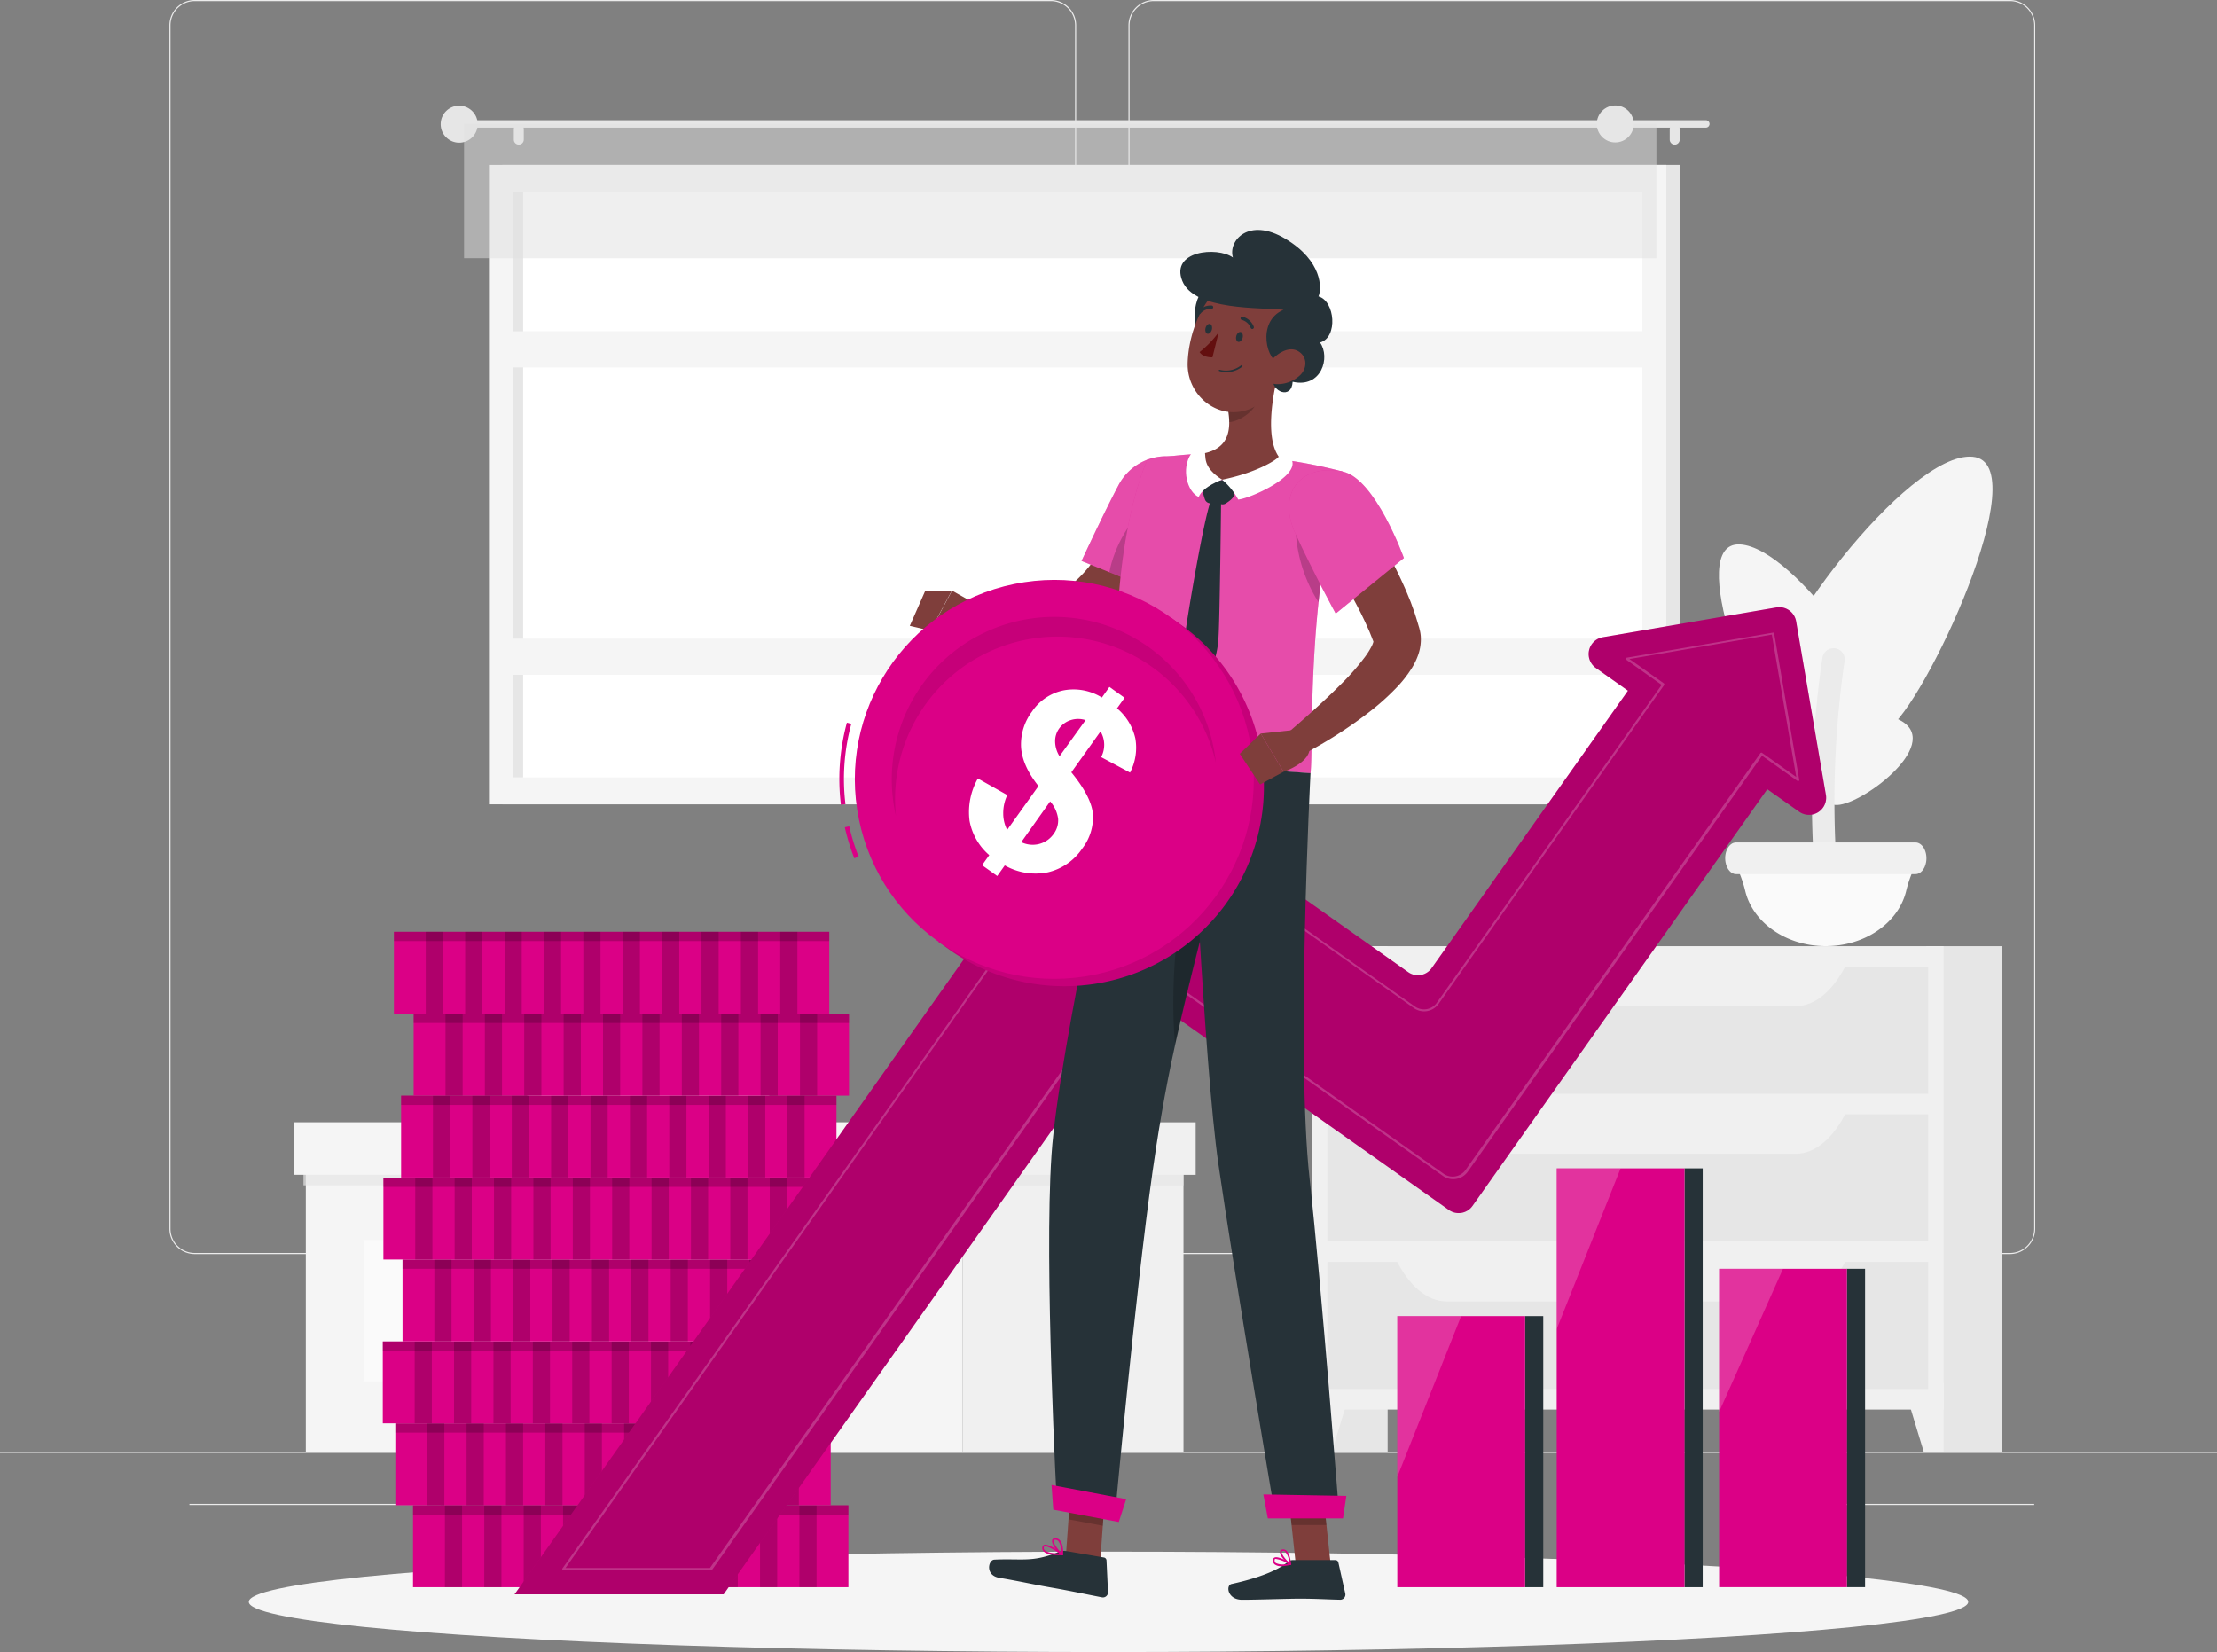 <svg xmlns="http://www.w3.org/2000/svg" viewBox="0 0 500 372.61"><rect x="0" y="0" width="500" height="372.61" fill="#808080" stroke="none"/><defs><style>.cls-1{isolation:isolate;}.cls-2{fill:#ebebeb;}.cls-3,.cls-9{fill:#e6e6e6;}.cls-4{fill:#f5f5f5;}.cls-12,.cls-5{fill:#fff;}.cls-6{fill:#e0e0e0;opacity:0.5;}.cls-7{fill:#f0f0f0;}.cls-8{fill:#fafafa;}.cls-9{mix-blend-mode:multiply;opacity:0.7;}.cls-10{fill:#db0086;}.cls-11,.cls-12{opacity:0.2;}.cls-13{fill:#263238;}.cls-14{fill:#7f3e3b;}.cls-15{opacity:0.3;}.cls-16{fill:#630f0f;}.cls-17{opacity:0.1;}</style></defs><g class="cls-1"><g id="Layer_2" data-name="Layer 2"><g id="Background_Complete" data-name="Background Complete"><rect class="cls-2" y="327.45" width="500" height="0.25"></rect><rect class="cls-2" x="322.53" y="346.26" width="8.69" height="0.25"></rect><rect class="cls-2" x="150.04" y="333.83" width="23.18" height="0.25"></rect><rect class="cls-2" x="402.1" y="339.19" width="56.67" height="0.25"></rect><rect class="cls-2" x="42.72" y="339.19" width="56.67" height="0.25"></rect><path class="cls-2" d="M237,282.85H43.91a5.71,5.71,0,0,1-5.7-5.71V5.71A5.71,5.71,0,0,1,43.91,0H237a5.71,5.71,0,0,1,5.71,5.71V277.14A5.71,5.71,0,0,1,237,282.85ZM43.91.25a5.46,5.46,0,0,0-5.45,5.46V277.14a5.46,5.46,0,0,0,5.45,5.46H237a5.47,5.47,0,0,0,5.46-5.46V5.71A5.47,5.47,0,0,0,237,.25Z"></path><path class="cls-2" d="M453.31,282.85H260.21a5.72,5.72,0,0,1-5.71-5.71V5.71A5.72,5.72,0,0,1,260.21,0h193.1A5.71,5.71,0,0,1,459,5.71V277.14A5.71,5.71,0,0,1,453.31,282.85ZM260.21.25a5.47,5.47,0,0,0-5.46,5.46V277.14a5.47,5.47,0,0,0,5.46,5.46h193.1a5.47,5.47,0,0,0,5.46-5.46V5.71A5.47,5.47,0,0,0,453.31.25Z"></path><rect class="cls-3" x="113.3" y="37.19" width="265.52" height="144.23" transform="translate(492.12 218.6) rotate(180)"></rect><rect class="cls-4" x="110.29" y="37.19" width="265.52" height="144.23" transform="translate(486.09 218.6) rotate(180)"></rect><rect class="cls-5" x="177.01" y="-18.05" width="132.07" height="254.69" transform="translate(352.35 -133.75) rotate(90)"></rect><rect class="cls-3" x="50.81" y="108.16" width="132.07" height="2.28" transform="translate(226.14 -7.54) rotate(90)"></rect><rect class="cls-4" x="112.53" y="144.04" width="261.04" height="8.16" transform="translate(486.09 296.24) rotate(180)"></rect><rect class="cls-4" x="112.53" y="74.71" width="261.04" height="8.16" transform="translate(486.09 157.58) rotate(180)"></rect><path class="cls-3" d="M104.39,27.12H384.72a.83.83,0,0,1,.83.83h0a.84.84,0,0,1-.83.84H104.39a.85.85,0,0,1-.84-.84h0A.84.84,0,0,1,104.39,27.12Z"></path><path class="cls-3" d="M99.39,28a4.17,4.17,0,1,0,4.16-4.16A4.16,4.16,0,0,0,99.39,28Z"></path><path class="cls-3" d="M377.7,32.62h0a1.13,1.13,0,0,0,1.12-1.12V29.08A1.13,1.13,0,0,0,377.7,28h0a1.14,1.14,0,0,0-1.13,1.13V31.5A1.13,1.13,0,0,0,377.7,32.62Z"></path><path class="cls-3" d="M117,32.62h0a1.13,1.13,0,0,0,1.13-1.12V29.08A1.14,1.14,0,0,0,117,28h0a1.13,1.13,0,0,0-1.12,1.13V31.5A1.13,1.13,0,0,0,117,32.62Z"></path><rect class="cls-6" x="104.65" y="27.95" width="268.91" height="30.28" transform="translate(478.22 86.19) rotate(180)"></rect><circle class="cls-3" cx="364.29" cy="27.95" r="4.17"></circle><rect class="cls-3" x="295.89" y="213.4" width="17.06" height="114.04" transform="translate(608.84 540.85) rotate(180)"></rect><polygon class="cls-7" points="300.38 327.45 295.89 327.45 295.89 311.92 305.08 311.92 300.38 327.45"></polygon><rect class="cls-3" x="434.43" y="213.4" width="17.06" height="114.04" transform="translate(885.92 540.85) rotate(180)"></rect><rect class="cls-7" x="295.89" y="213.4" width="142.45" height="104.51" transform="translate(734.23 531.32) rotate(180)"></rect><rect class="cls-3" x="299.37" y="218.03" width="135.49" height="28.66" transform="translate(734.23 464.73) rotate(180)"></rect><path class="cls-7" d="M326.25,226.94H405c4.37,0,8.56-3.54,11.57-9.78H314.68C317.69,223.4,321.87,226.94,326.25,226.94Z"></path><polygon class="cls-7" points="433.86 327.45 438.34 327.45 438.34 311.92 429.15 311.92 433.86 327.45"></polygon><rect class="cls-3" x="299.37" y="251.33" width="135.49" height="28.66" transform="translate(734.23 531.32) rotate(180)"></rect><path class="cls-7" d="M326.25,260.23H405c4.37,0,8.56-3.53,11.57-9.77H314.68C317.69,256.7,321.87,260.23,326.25,260.23Z"></path><rect class="cls-3" x="299.37" y="284.62" width="135.49" height="28.66" transform="translate(734.23 597.9) rotate(180)"></rect><path class="cls-7" d="M326.25,293.53H405c4.37,0,8.56-3.54,11.57-9.78H314.68C317.69,290,321.87,293.53,326.25,293.53Z"></path><path class="cls-4" d="M399.22,156.22c-2.7-9.08,30.93-54.56,45.69-53.2s-11.19,56.53-19.16,61.41C416.76,169.93,402.16,166.12,399.22,156.22Z"></path><path class="cls-4" d="M397.29,169.34c-1.3-4.64,22.21-12.19,31.55-6.72s-9.73,19.56-15,18.92C407.83,180.82,398.71,174.39,397.29,169.34Z"></path><path class="cls-4" d="M425.85,165.17c3.25-6.09-20.69-41.73-33.45-42.38s3.63,41,9.92,45.26C409.43,172.9,422.3,171.81,425.85,165.17Z"></path><path class="cls-2" d="M413.58,146.21h-.05a2.51,2.51,0,0,0-2.52,2.12,221.09,221.09,0,0,0-1,56.77,2.51,2.51,0,0,0,2.44,2.21h.05a2.5,2.5,0,0,0,2.51-2.77,220.61,220.61,0,0,1,1-55.48A2.49,2.49,0,0,0,413.58,146.21Z"></path><path class="cls-8" d="M411.75,213.4h0c8.84,0,16.29-5.21,18.1-12.25a28.57,28.57,0,0,1,1.89-5.47l.14-.29H391.62l.14.29a28.57,28.57,0,0,1,1.89,5.47C395.46,208.19,402.92,213.4,411.75,213.4Z"></path><path class="cls-7" d="M391.54,197.16H432c1.13,0,2.11-1.11,2.39-2.69h0c.4-2.26-.78-4.46-2.39-4.46H391.54c-1.61,0-2.79,2.2-2.38,4.46h0C389.44,196.05,390.42,197.16,391.54,197.16Z"></path><rect class="cls-7" x="217.1" y="255.6" width="49.81" height="71.84"></rect><rect class="cls-4" x="68.96" y="255.6" width="148.14" height="71.84" transform="translate(286.07 583.05) rotate(180)"></rect><rect class="cls-8" x="81.98" y="279.65" width="31.32" height="31.89" transform="translate(195.28 591.2) rotate(180)"></rect><rect class="cls-8" x="124.5" y="279.65" width="31.32" height="31.89" transform="translate(280.32 591.2) rotate(180)"></rect><rect class="cls-9" x="68.44" y="263.25" width="198.47" height="4.09"></rect><rect class="cls-7" x="217.1" y="253.13" width="52.56" height="11.85"></rect><rect class="cls-4" x="66.21" y="253.13" width="150.89" height="11.85" transform="translate(283.32 518.1) rotate(180)"></rect><path class="cls-7" d="M108.9,233s.95,20.17,37.3,20.17S183.5,233,183.5,233Z"></path><path class="cls-7" d="M108.9,219.6s.95,20.17,37.3,20.17,37.3-20.17,37.3-20.17Z"></path></g><g id="Shadow"><ellipse id="_Path_" data-name="&lt;Path&gt;" class="cls-4" cx="250" cy="361.29" rx="193.89" ry="11.32"></ellipse></g><g id="Coins"><rect class="cls-10" x="93.15" y="339.51" width="98.19" height="18.48"></rect><rect class="cls-11" x="93.15" y="339.51" width="98.19" height="2.1"></rect><rect class="cls-11" x="100.34" y="339.51" width="3.87" height="18.48"></rect><rect class="cls-11" x="109.22" y="339.51" width="3.87" height="18.48"></rect><rect class="cls-11" x="118.11" y="339.51" width="3.87" height="18.48"></rect><rect class="cls-11" x="126.99" y="339.51" width="3.87" height="18.48"></rect><rect class="cls-11" x="135.87" y="339.51" width="3.87" height="18.48"></rect><rect class="cls-11" x="144.76" y="339.51" width="3.87" height="18.48"></rect><rect class="cls-11" x="153.64" y="339.51" width="3.87" height="18.48"></rect><rect class="cls-11" x="162.52" y="339.51" width="3.87" height="18.48"></rect><rect class="cls-11" x="171.41" y="339.51" width="3.87" height="18.48"></rect><rect class="cls-11" x="180.29" y="339.51" width="3.87" height="18.48"></rect><rect class="cls-10" x="89.16" y="321.03" width="98.19" height="18.48"></rect><rect class="cls-11" x="89.16" y="321.03" width="98.19" height="2.1"></rect><rect class="cls-11" x="96.34" y="321.03" width="3.87" height="18.48"></rect><rect class="cls-11" x="105.23" y="321.03" width="3.87" height="18.48"></rect><rect class="cls-11" x="114.11" y="321.03" width="3.87" height="18.48"></rect><rect class="cls-11" x="122.99" y="321.03" width="3.87" height="18.48"></rect><rect class="cls-11" x="131.88" y="321.03" width="3.87" height="18.48"></rect><rect class="cls-11" x="140.76" y="321.03" width="3.87" height="18.48"></rect><rect class="cls-11" x="149.64" y="321.03" width="3.87" height="18.48"></rect><rect class="cls-11" x="158.53" y="321.03" width="3.87" height="18.48"></rect><rect class="cls-11" x="167.41" y="321.03" width="3.87" height="18.48"></rect><rect class="cls-11" x="176.29" y="321.03" width="3.87" height="18.48"></rect><rect class="cls-10" x="86.33" y="302.55" width="98.19" height="18.48"></rect><rect class="cls-11" x="86.33" y="302.55" width="98.19" height="2.1"></rect><rect class="cls-11" x="93.52" y="302.55" width="3.87" height="18.48"></rect><rect class="cls-11" x="102.4" y="302.55" width="3.87" height="18.48"></rect><rect class="cls-11" x="111.29" y="302.55" width="3.87" height="18.48"></rect><rect class="cls-11" x="120.17" y="302.55" width="3.87" height="18.48"></rect><rect class="cls-11" x="129.05" y="302.55" width="3.87" height="18.48"></rect><rect class="cls-11" x="137.94" y="302.55" width="3.87" height="18.48"></rect><rect class="cls-11" x="146.82" y="302.55" width="3.87" height="18.48"></rect><rect class="cls-11" x="155.7" y="302.55" width="3.87" height="18.48"></rect><rect class="cls-11" x="164.59" y="302.55" width="3.87" height="18.48"></rect><rect class="cls-11" x="173.47" y="302.55" width="3.87" height="18.48"></rect><rect class="cls-10" x="90.78" y="284.07" width="98.19" height="18.48"></rect><rect class="cls-11" x="90.78" y="284.07" width="98.19" height="2.1"></rect><rect class="cls-11" x="97.96" y="284.07" width="3.87" height="18.48"></rect><rect class="cls-11" x="106.85" y="284.07" width="3.87" height="18.48"></rect><rect class="cls-11" x="115.73" y="284.07" width="3.87" height="18.48"></rect><rect class="cls-11" x="124.61" y="284.07" width="3.87" height="18.48"></rect><rect class="cls-11" x="133.5" y="284.07" width="3.87" height="18.48"></rect><rect class="cls-11" x="142.38" y="284.07" width="3.87" height="18.48"></rect><rect class="cls-11" x="151.26" y="284.07" width="3.87" height="18.48"></rect><rect class="cls-11" x="160.15" y="284.07" width="3.87" height="18.48"></rect><rect class="cls-11" x="169.03" y="284.07" width="3.87" height="18.48"></rect><rect class="cls-11" x="177.91" y="284.07" width="3.87" height="18.48"></rect><rect class="cls-10" x="86.46" y="265.59" width="98.19" height="18.48" transform="translate(271.12 549.67) rotate(180)"></rect><rect class="cls-11" x="86.46" y="265.59" width="98.19" height="2.1" transform="translate(271.12 533.29) rotate(180)"></rect><rect class="cls-11" x="173.6" y="265.59" width="3.87" height="18.48" transform="translate(351.07 549.67) rotate(180)"></rect><rect class="cls-11" x="164.72" y="265.59" width="3.87" height="18.48" transform="translate(333.3 549.67) rotate(180)"></rect><rect class="cls-11" x="155.83" y="265.59" width="3.87" height="18.48" transform="translate(315.53 549.67) rotate(180)"></rect><rect class="cls-11" x="146.95" y="265.59" width="3.87" height="18.48" transform="translate(297.77 549.67) rotate(180)"></rect><rect class="cls-11" x="138.07" y="265.59" width="3.87" height="18.48" transform="translate(280 549.67) rotate(180)"></rect><rect class="cls-11" x="129.18" y="265.59" width="3.87" height="18.48" transform="translate(262.23 549.67) rotate(180)"></rect><rect class="cls-11" x="120.3" y="265.59" width="3.87" height="18.48" transform="translate(244.47 549.67) rotate(180)"></rect><rect class="cls-11" x="111.42" y="265.59" width="3.87" height="18.48" transform="translate(226.7 549.67) rotate(180)"></rect><rect class="cls-11" x="102.53" y="265.59" width="3.87" height="18.48" transform="translate(208.93 549.67) rotate(180)"></rect><rect class="cls-11" x="93.65" y="265.59" width="3.87" height="18.48" transform="translate(191.17 549.67) rotate(180)"></rect><rect class="cls-10" x="90.46" y="247.12" width="98.19" height="18.48" transform="translate(279.11 512.71) rotate(180)"></rect><rect class="cls-11" x="90.46" y="247.12" width="98.19" height="2.1" transform="translate(279.11 496.33) rotate(180)"></rect><rect class="cls-11" x="177.6" y="247.12" width="3.87" height="18.48" transform="translate(359.06 512.71) rotate(180)"></rect><rect class="cls-11" x="168.71" y="247.12" width="3.87" height="18.48" transform="translate(341.3 512.71) rotate(180)"></rect><rect class="cls-11" x="159.83" y="247.12" width="3.87" height="18.48" transform="translate(323.53 512.71) rotate(180)"></rect><rect class="cls-11" x="150.95" y="247.12" width="3.87" height="18.48" transform="translate(305.76 512.71) rotate(180)"></rect><rect class="cls-11" x="142.06" y="247.12" width="3.87" height="18.48" transform="translate(288 512.71) rotate(180)"></rect><rect class="cls-11" x="133.18" y="247.12" width="3.87" height="18.48" transform="translate(270.23 512.71) rotate(180)"></rect><rect class="cls-11" x="124.3" y="247.12" width="3.87" height="18.48" transform="translate(252.46 512.71) rotate(180)"></rect><rect class="cls-11" x="115.41" y="247.12" width="3.87" height="18.48" transform="translate(234.7 512.71) rotate(180)"></rect><rect class="cls-11" x="106.53" y="247.12" width="3.87" height="18.48" transform="translate(216.93 512.71) rotate(180)"></rect><rect class="cls-11" x="97.65" y="247.12" width="3.87" height="18.48" transform="translate(199.16 512.71) rotate(180)"></rect><rect class="cls-10" x="93.28" y="228.64" width="98.19" height="18.48" transform="translate(284.76 475.75) rotate(180)"></rect><rect class="cls-11" x="93.28" y="228.64" width="98.19" height="2.1" transform="translate(284.76 459.37) rotate(180)"></rect><rect class="cls-11" x="180.42" y="228.64" width="3.87" height="18.48" transform="translate(364.71 475.75) rotate(180)"></rect><rect class="cls-11" x="171.54" y="228.64" width="3.87" height="18.48" transform="translate(346.94 475.75) rotate(180)"></rect><rect class="cls-11" x="162.65" y="228.64" width="3.87" height="18.48" transform="translate(329.17 475.75) rotate(180)"></rect><rect class="cls-11" x="153.77" y="228.64" width="3.87" height="18.48" transform="translate(311.41 475.75) rotate(180)"></rect><rect class="cls-11" x="144.89" y="228.64" width="3.87" height="18.48" transform="translate(293.64 475.75) rotate(180)"></rect><rect class="cls-11" x="136" y="228.64" width="3.87" height="18.48" transform="translate(275.87 475.75) rotate(180)"></rect><rect class="cls-11" x="127.12" y="228.64" width="3.87" height="18.48" transform="translate(258.11 475.75) rotate(180)"></rect><rect class="cls-11" x="118.24" y="228.64" width="3.87" height="18.48" transform="translate(240.34 475.75) rotate(180)"></rect><rect class="cls-11" x="109.35" y="228.64" width="3.87" height="18.48" transform="translate(222.57 475.75) rotate(180)"></rect><rect class="cls-11" x="100.47" y="228.64" width="3.87" height="18.48" transform="translate(204.81 475.75) rotate(180)"></rect><rect class="cls-10" x="88.84" y="210.16" width="98.19" height="18.48" transform="translate(275.87 438.8) rotate(180)"></rect><rect class="cls-11" x="88.84" y="210.16" width="98.19" height="2.1" transform="translate(275.87 422.42) rotate(180)"></rect><rect class="cls-11" x="175.98" y="210.16" width="3.87" height="18.48" transform="translate(355.82 438.8) rotate(180)"></rect><rect class="cls-11" x="167.09" y="210.16" width="3.87" height="18.48" transform="translate(338.06 438.8) rotate(180)"></rect><rect class="cls-11" x="158.21" y="210.16" width="3.87" height="18.48" transform="translate(320.29 438.8) rotate(180)"></rect><rect class="cls-11" x="149.33" y="210.16" width="3.87" height="18.48" transform="translate(302.52 438.8) rotate(180)"></rect><rect class="cls-11" x="140.44" y="210.16" width="3.87" height="18.48" transform="translate(284.76 438.8) rotate(180)"></rect><rect class="cls-11" x="131.56" y="210.16" width="3.87" height="18.48" transform="translate(266.99 438.8) rotate(180)"></rect><rect class="cls-11" x="122.68" y="210.16" width="3.87" height="18.48" transform="translate(249.22 438.8) rotate(180)"></rect><rect class="cls-11" x="113.79" y="210.16" width="3.87" height="18.48" transform="translate(231.46 438.8) rotate(180)"></rect><rect class="cls-11" x="104.91" y="210.16" width="3.87" height="18.48" transform="translate(213.69 438.8) rotate(180)"></rect><rect class="cls-11" x="96.03" y="210.16" width="3.87" height="18.48" transform="translate(195.92 438.8) rotate(180)"></rect></g><g id="Growth"><path class="cls-10" d="M400.66,137l-39.16,6.72a3.85,3.85,0,0,0-1.57,6.95l7.22,5.11-44.27,62.57a3.79,3.79,0,0,1-5.29.91l-65.07-46a3.81,3.81,0,0,0-5.3.91L116.05,359.6h47.14l93.23-131.78a3.8,3.8,0,0,1,5.29-.91l65.07,46a3.81,3.81,0,0,0,5.3-.91l66.49-94,7.23,5.1a3.86,3.86,0,0,0,6-3.8l-6.72-39.16A3.85,3.85,0,0,0,400.66,137Z"></path><path class="cls-11" d="M400.66,137l-39.16,6.72a3.85,3.85,0,0,0-1.57,6.95l7.22,5.11-44.27,62.57a3.79,3.79,0,0,1-5.29.91l-65.07-46a3.81,3.81,0,0,0-5.3.91L116.05,359.6h47.14l93.23-131.78a3.8,3.8,0,0,1,5.29-.91l65.07,46a3.81,3.81,0,0,0,5.3-.91l66.49-94,7.23,5.1a3.86,3.86,0,0,0,6-3.8l-6.72-39.16A3.85,3.85,0,0,0,400.66,137Z"></path><path class="cls-12" d="M160.24,354.15H127.06a.25.25,0,0,1-.22-.13.25.25,0,0,1,0-.26L248.38,182a4.06,4.06,0,0,1,5.65-1l65.06,46a3.58,3.58,0,0,0,2.65.61,3.52,3.52,0,0,0,2.3-1.45l50.71-71.69-8-5.68a.23.23,0,0,1-.1-.26.23.23,0,0,1,.2-.19l33-5.65a.24.24,0,0,1,.28.2l5.65,33a.24.24,0,0,1-.11.25.26.26,0,0,1-.28,0l-8-5.69-66.35,93.8a4,4,0,0,1-2.62,1.65,4,4,0,0,1-3-.68l-65.07-46a3.55,3.55,0,0,0-4.95.85l-94.81,134A.28.28,0,0,1,160.24,354.15Zm-32.7-.5h32.57l94.74-133.92a4.06,4.06,0,0,1,5.65-1l65.07,46a3.52,3.52,0,0,0,2.65.6,3.56,3.56,0,0,0,2.3-1.45l66.49-94a.23.23,0,0,1,.16-.11.27.27,0,0,1,.19,0l7.75,5.48-5.51-32.12-32.11,5.51,7.75,5.48a.27.27,0,0,1,.1.16.26.26,0,0,1,0,.19l-50.85,71.88a4,4,0,0,1-5.65,1l-65.06-46a3.55,3.55,0,0,0-5,.85Z"></path></g><g id="Chart"><rect class="cls-13" x="343.94" y="296.84" width="4.11" height="61.15"></rect><rect class="cls-13" x="379.9" y="263.52" width="4.11" height="94.47"></rect><rect class="cls-13" x="416.52" y="286.17" width="4.11" height="71.81"></rect><rect class="cls-10" x="315.13" y="296.84" width="28.82" height="61.15"></rect><polygon class="cls-12" points="315.13 296.84 315.13 333.1 329.53 296.84 315.13 296.84"></polygon><rect class="cls-10" x="351.08" y="263.52" width="28.82" height="94.47"></rect><polygon class="cls-12" points="351.08 263.52 351.08 299.77 365.49 263.52 351.08 263.52"></polygon><rect class="cls-10" x="387.71" y="286.17" width="28.82" height="71.81"></rect><polygon class="cls-12" points="387.71 286.17 387.71 318.44 402.12 286.17 387.71 286.17"></polygon></g><g id="Character"><polygon class="cls-14" points="248.08 352.99 240.35 351.53 241.66 333.25 249.39 334.7 248.08 352.99"></polygon><polygon class="cls-14" points="300.1 352.78 292.23 352.78 290.28 334.57 298.14 334.57 300.1 352.78"></polygon><path class="cls-13" d="M291.59,351.87h9.58a.68.68,0,0,1,.67.54l1.56,7a1.16,1.16,0,0,1-1.15,1.4c-3.09-.06-5.34-.24-9.22-.24-2.39,0-9.6.25-12.9.25s-3.73-3.26-2.38-3.56c6.06-1.32,10.62-3.15,12.56-4.9A1.94,1.94,0,0,1,291.59,351.87Z"></path><path class="cls-13" d="M240.51,349.84l8.47,1.45a.71.71,0,0,1,.57.65l.34,7.15a1.15,1.15,0,0,1-1.35,1.19c-3-.58-7.43-1.52-11.26-2.18-4.49-.78-6.68-1.34-11.94-2.24-3.18-.55-2.49-4-1.1-4.09,6.29-.29,8.51.67,14.3-1.65A3.54,3.54,0,0,1,240.51,349.84Z"></path><path class="cls-14" d="M267.44,112.14c-.27.79-.48,1.38-.73,2s-.5,1.28-.76,1.91c-.52,1.26-1.07,2.51-1.65,3.74a70.34,70.34,0,0,1-3.89,7.25,47.7,47.7,0,0,1-11.27,13.09,30.13,30.13,0,0,1-4,2.54c-.36.19-.73.37-1.11.53s-.72.33-1.17.51a16.11,16.11,0,0,1-2.73.74,28,28,0,0,1-4.57.39,40.91,40.91,0,0,1-4.18-.14,79.28,79.28,0,0,1-15.67-2.83l.79-5.85c5-.19,10.07-.35,14.83-.77,1.19-.11,2.36-.25,3.47-.42a20,20,0,0,0,3-.66,5,5,0,0,0,.92-.38c.33-.2.78-.39,1.15-.66a17.15,17.15,0,0,0,2.31-1.73,29.63,29.63,0,0,0,4.29-4.71,52.82,52.82,0,0,0,3.74-5.73c1.17-2,2.22-4.13,3.25-6.27.5-1.07,1-2.16,1.44-3.25l.67-1.64.61-1.53Z"></path><path class="cls-10" d="M263.65,102.92c14.35,0-1.42,31-1.42,31l-18.31-7.4s5-10.79,8.29-17A12.17,12.17,0,0,1,263.65,102.92Z"></path><g class="cls-15"><path class="cls-5" d="M263.65,102.92c14.35,0-1.42,31-1.42,31l-18.31-7.4s5-10.79,8.29-17A12.17,12.17,0,0,1,263.65,102.92Z"></path></g><path class="cls-11" d="M260.14,112.94c-5.25,3.68-8.9,10.54-9.94,16.1l10.46,4.24c1.9-2.84,3.75-6.19,5.79-9.13.56-1.53,1.11-3.14,1.59-4.77Z"></path><path class="cls-14" d="M221,136.77l-6.29-3.56-4.82,9a21.92,21.92,0,0,0,8.39-.21Z"></path><polygon class="cls-14" points="208.69 133.21 205.19 141.16 209.85 142.25 214.67 133.21 208.69 133.21"></polygon><polygon class="cls-11" points="241.66 333.25 240.99 342.68 248.72 344.13 249.39 334.71 241.66 333.25"></polygon><polygon class="cls-11" points="298.14 334.58 290.27 334.58 291.29 343.96 299.15 343.96 298.14 334.58"></polygon><path class="cls-10" d="M302.78,106.35a177.43,177.43,0,0,0-5,25.86c-.75,6.1-1.19,11.91-1.47,17.19-.66,12.36-.38,21.78-.75,25l-42-2.92c-5.71-44.73,5.2-67.78,5.2-67.78a83.29,83.29,0,0,1,10-1.24c.71,0,1.44-.07,2.17-.08a155.11,155.11,0,0,1,17.84,1.24c1.12.13,2.26.3,3.36.47C297.84,105,302.78,106.35,302.78,106.35Z"></path><g class="cls-15"><path class="cls-5" d="M302.78,106.35a177.43,177.43,0,0,0-5,25.86c-.75,6.1-1.19,11.91-1.47,17.19-.66,12.36-.38,21.78-.75,25l-42-2.92c-5.71-44.73,5.2-67.78,5.2-67.78a83.29,83.29,0,0,1,10-1.24c.71,0,1.44-.07,2.17-.08a155.11,155.11,0,0,1,17.84,1.24c1.12.13,2.26.3,3.36.47C297.84,105,302.78,106.35,302.78,106.35Z"></path></g><path class="cls-11" d="M292.19,117.66a33,33,0,0,0,5.19,18.18c.12-1.19.26-2.4.41-3.62.56-4.58,1.28-9.32,2.23-14.11Z"></path><path class="cls-14" d="M288.49,83.38c-1.52,5.66-3.38,16.1.37,20.21a17.92,17.92,0,0,1-14.14,4.51c-4.93-.45-4.93-3.92-3.7-5.76,6.51-1.08,6.67-5.84,5.87-10.37Z"></path><path class="cls-13" d="M271.11,110a12.72,12.72,0,0,0,.62,2.6,1.33,1.33,0,0,0,1.26.92,13.05,13.05,0,0,1,2.45.2,1.28,1.28,0,0,0,1-.17c1-.63,2.28-1.57,1.95-2.72-.39-1.37-2.74-2.6-2.74-2.6S271.64,109.19,271.11,110Z"></path><path class="cls-13" d="M273.22,112.56c-1.61,3.51-5.33,26.06-5.79,29.47s1.11,8.91,3.29,13.28a21.44,21.44,0,0,0,4.1-11.79c.29-4.66.57-30.4.57-30.4Z"></path><path class="cls-5" d="M275.62,108.19a15.06,15.06,0,0,1,3.63,4.48c2.53-.19,13.7-5.09,12.11-8.87-1.39-.39-2.61-1.19-3-.78C287.83,103.83,283.09,106.69,275.62,108.19Z"></path><path class="cls-5" d="M275.62,108.19s-4.28,1.45-5.28,3.9c-2.59-1.15-4-6.35-1.71-9.75,1.43-.12,2.8-.84,3.06-.36C272.09,102.87,271,105.25,275.62,108.19Z"></path><path class="cls-11" d="M283.76,86.89,276.89,92a17.75,17.75,0,0,1,.33,3.21c2.47-.19,6-2.64,6.46-5.18A8.44,8.44,0,0,0,283.76,86.89Z"></path><path class="cls-13" d="M271.83,65.16c-3,1.19-4.11,12.8,2,11.66S277.87,62.79,271.83,65.16Z"></path><path class="cls-14" d="M291.64,76.78c-2.45,7.41-3.5,11.87-8.32,14.74-7.26,4.31-15.65-1.59-15.47-9.58.16-7.2,4.13-18.11,12.3-19.17A10.65,10.65,0,0,1,291.64,76.78Z"></path><path class="cls-13" d="M288.86,81.88c-3.11.06-5.66-9.36.61-12-4.94-.57-20.11.26-22.83-6.52s7.83-7.83,11.42-5.28c-1.14-3.72,3.5-9.22,11.84-4.22s8.24,11.17,7.46,13c3.72,1,4.45,9.28.34,10.39,2.41,3.33.33,10.36-6.17,8.86-.22,4.08-4.78,2.29-4.5-.84S288.86,81.88,288.86,81.88Z"></path><path class="cls-13" d="M275,83.69h0a5.7,5.7,0,0,0,5.17-1,.2.2,0,0,0-.27-.29,5.43,5.43,0,0,1-4.8,1,.2.2,0,0,0-.24.15A.19.19,0,0,0,275,83.69Z"></path><path class="cls-14" d="M293.19,84.64a7.44,7.44,0,0,1-5.31,2c-2.6-.1-3.1-2.62-1.71-4.66,1.26-1.83,4.12-4,6.4-2.88S294.93,83,293.19,84.64Z"></path><path class="cls-13" d="M238.38,339.63l13,3.07s4.61-50.65,8.56-78.48c1.05-7.38,2.67-17.76,5.14-28.82,3.11-13.94,7-29,10.22-40.8,3.37-12.43,5.94-21.23,5.94-21.23l-27.58-1.92s-14.93,65.09-16.51,89C235.45,285.39,238.38,339.63,238.38,339.63Z"></path><path class="cls-11" d="M265,235.4c3.11-13.94,7-29,10.22-40.8l-2.87-6.17C265.54,196.56,263.7,221.73,265,235.4Z"></path><path class="cls-13" d="M268.49,172.49s3,67.32,6.3,90.12c3.63,25,12.86,79.54,12.86,79.54h14.41s-4-51.87-6.71-76.32c-3.09-27.86.21-91.45.21-91.45Z"></path><polygon class="cls-10" points="285.93 342.46 302.89 342.46 303.64 337.39 284.92 337.06 285.93 342.46"></polygon><polygon class="cls-10" points="237.55 340.5 252.32 343.28 253.99 338.13 237.15 334.93 237.55 340.5"></polygon><path class="cls-13" d="M280.25,76.19c-.17.61-.62,1-1,.92s-.6-.69-.44-1.31.62-1,1-.92S280.41,75.57,280.25,76.19Z"></path><path class="cls-13" d="M273.31,74.36c-.16.62-.62,1-1,.92s-.59-.69-.43-1.3.62-1,1-.92S273.47,73.75,273.31,74.36Z"></path><path class="cls-16" d="M274.85,74.94a22.78,22.78,0,0,1-4.31,4.47c.81,1.3,2.9,1.19,2.9,1.19Z"></path><path class="cls-13" d="M282.4,74.2a.37.37,0,0,1-.32-.23,3,3,0,0,0-2-1.81.38.38,0,0,1-.3-.43.37.37,0,0,1,.44-.3,3.67,3.67,0,0,1,2.54,2.26.36.36,0,0,1-.2.48A.27.27,0,0,1,282.4,74.2Z"></path><path class="cls-13" d="M270.38,70.88a.29.29,0,0,1-.21-.09.36.36,0,0,1,0-.52,3.7,3.7,0,0,1,3.12-1.35.37.37,0,0,1-.1.74h0a3,3,0,0,0-2.46,1.09A.35.35,0,0,1,270.38,70.88Z"></path><path class="cls-10" d="M289,353.25a2.4,2.4,0,0,1-1.52-.41,1.09,1.09,0,0,1-.38-1,.59.59,0,0,1,.32-.53c.87-.45,3.4,1.12,3.69,1.29a.18.18,0,0,1,.08.19.16.16,0,0,1-.14.15A9.28,9.28,0,0,1,289,353.25Zm-1.17-1.63a.55.55,0,0,0-.24,0,.24.24,0,0,0-.12.22.76.76,0,0,0,.25.68,3.79,3.79,0,0,0,2.79.14A7.52,7.52,0,0,0,287.82,351.62Z"></path><path class="cls-10" d="M291,353l-.09,0c-.81-.45-2.39-2.17-2.22-3.05a.6.6,0,0,1,.59-.48,1,1,0,0,1,.8.24c.91.74,1.1,3,1.11,3.11a.2.2,0,0,1-.09.17A.17.17,0,0,1,291,353Zm-1.59-3.19h-.08c-.24,0-.26.14-.27.18-.1.52.9,1.82,1.71,2.44a4.44,4.44,0,0,0-.93-2.47A.64.64,0,0,0,289.41,349.78Z"></path><path class="cls-10" d="M239.58,350.77h0c-1.29,0-3.56,0-4.28-.95a1,1,0,0,1-.19-.95.59.59,0,0,1,.38-.43c1-.35,3.88,1.75,4.2,2a.19.19,0,0,1,.06.21A.18.18,0,0,1,239.58,350.77Zm-4-2,0,0a.2.2,0,0,0-.15.17.69.69,0,0,0,.12.63c.4.51,1.66.8,3.42.81C237.83,349.6,236.23,348.66,235.63,348.78Z"></path><path class="cls-10" d="M239.58,350.77a.21.21,0,0,1-.15,0c-.86-.58-2.42-2.57-2.13-3.42.07-.2.26-.43.77-.4a1.35,1.35,0,0,1,1,.49c.85,1,.7,3.11.69,3.19a.18.18,0,0,1-.1.16Zm-1.75-3.47a.21.21,0,0,0-.18.14c-.17.51.86,2,1.71,2.78a4.28,4.28,0,0,0-.61-2.56,1,1,0,0,0-.7-.37Z"></path><path class="cls-10" d="M267.11,141.47l-3.19-2.28-52.3,73.21,3.19,2.28a45,45,0,0,0,52.3-73.21Z"></path><path class="cls-17" d="M267.11,141.47l-3.19-2.28-52.3,73.21,3.19,2.28a45,45,0,0,0,52.3-73.21Z"></path><path class="cls-10" d="M189.65,181.52A48.4,48.4,0,0,1,191,163l1,.26a47.24,47.24,0,0,0-1.32,18.11Z"></path><path class="cls-10" d="M192.68,193.59a48.54,48.54,0,0,1-2.15-7l1-.22a47.74,47.74,0,0,0,2.11,6.83Z"></path><circle class="cls-10" cx="237.77" cy="175.8" r="44.98" transform="translate(-30.57 51.57) rotate(-11.64)"></circle><path class="cls-5" d="M227.15,187.17l7.06-9.88q-3.68-4.62-3.93-8.83a12.36,12.36,0,0,1,2.49-8,11.27,11.27,0,0,1,7.08-4.75,12.12,12.12,0,0,1,8.66,1.61l1.7-2.39,3.42,2.45-1.71,2.38a12.39,12.39,0,0,1,4.14,6.82,12.18,12.18,0,0,1-1.2,7.67l-6.52-3.49a5.91,5.91,0,0,0-.14-5.79l-6.58,9.22q4.56,5.57,4.87,9.48a11.55,11.55,0,0,1-2.42,7.72,12.87,12.87,0,0,1-7.72,5.35,14,14,0,0,1-9.74-1.55l-1.7,2.39-3.42-2.44,1.62-2.27a13.38,13.38,0,0,1-4.45-7.77,15.37,15.37,0,0,1,1.88-9.52l6.63,3.74a9.58,9.58,0,0,0-.91,4.26A8,8,0,0,0,227.15,187.17Zm17.68-24.75a5.43,5.43,0,0,0-3.36,0,5.09,5.09,0,0,0-2.61,1.91,4.89,4.89,0,0,0-.9,2.86,6.41,6.41,0,0,0,1,3.37Zm-14.5,27.52a5.9,5.9,0,0,0,4,.42,5.73,5.73,0,0,0,3.31-2.29,5.1,5.1,0,0,0,1-3.38,7.36,7.36,0,0,0-1.8-3.94Z"></path><path class="cls-17" d="M274.21,172a36.64,36.64,0,0,0-72.15,12,36.64,36.64,0,1,1,72.15-12Z"></path><path class="cls-14" d="M303.79,110.65c1,1.27,1.83,2.41,2.67,3.65s1.66,2.43,2.46,3.66c1.59,2.48,3.1,5,4.5,7.64s2.7,5.31,3.88,8.1l.86,2.1.78,2.17c.26.72.48,1.48.71,2.22l.33,1.12.09.28.15.6a9.82,9.82,0,0,1,.2,1.27,10.66,10.66,0,0,1-.55,4.16,14.86,14.86,0,0,1-1.35,2.88,26.8,26.8,0,0,1-3.16,4.16,54.9,54.9,0,0,1-6.85,6.16,99.78,99.78,0,0,1-14.82,9.4l-3.24-4.95c4.19-3.57,8.38-7.33,12.17-11.14a55.09,55.09,0,0,0,5.12-5.83,16.85,16.85,0,0,0,1.72-2.77,5.32,5.32,0,0,0,.34-1c0-.22,0-.27,0,0a.56.56,0,0,0,0,.22s0,.11,0,.09l-.09-.22-.35-.89c-.24-.59-.45-1.18-.73-1.77l-.8-1.77-.85-1.77c-1.19-2.36-2.46-4.7-3.84-7s-2.81-4.61-4.3-6.88c-.73-1.13-1.49-2.26-2.26-3.38l-2.27-3.25Z"></path><path class="cls-10" d="M302.78,106.35c7.37,1.48,13.84,19.51,13.84,19.51l-15.38,12.53s-5-9.16-9.08-18C287.77,110.76,293.85,104.55,302.78,106.35Z"></path><g class="cls-15"><path class="cls-5" d="M302.78,106.35c7.37,1.48,13.84,19.51,13.84,19.51l-15.38,12.53s-5-9.16-9.08-18C287.77,110.76,293.85,104.55,302.78,106.35Z"></path></g><path class="cls-14" d="M292.27,164.59l-7.94.86,5.15,8.63s6.6-2.24,5.8-5.87Z"></path><polygon class="cls-14" points="279.6 170.01 284.19 176.94 289.48 174.07 284.33 165.45 279.6 170.01"></polygon></g></g></g></svg>